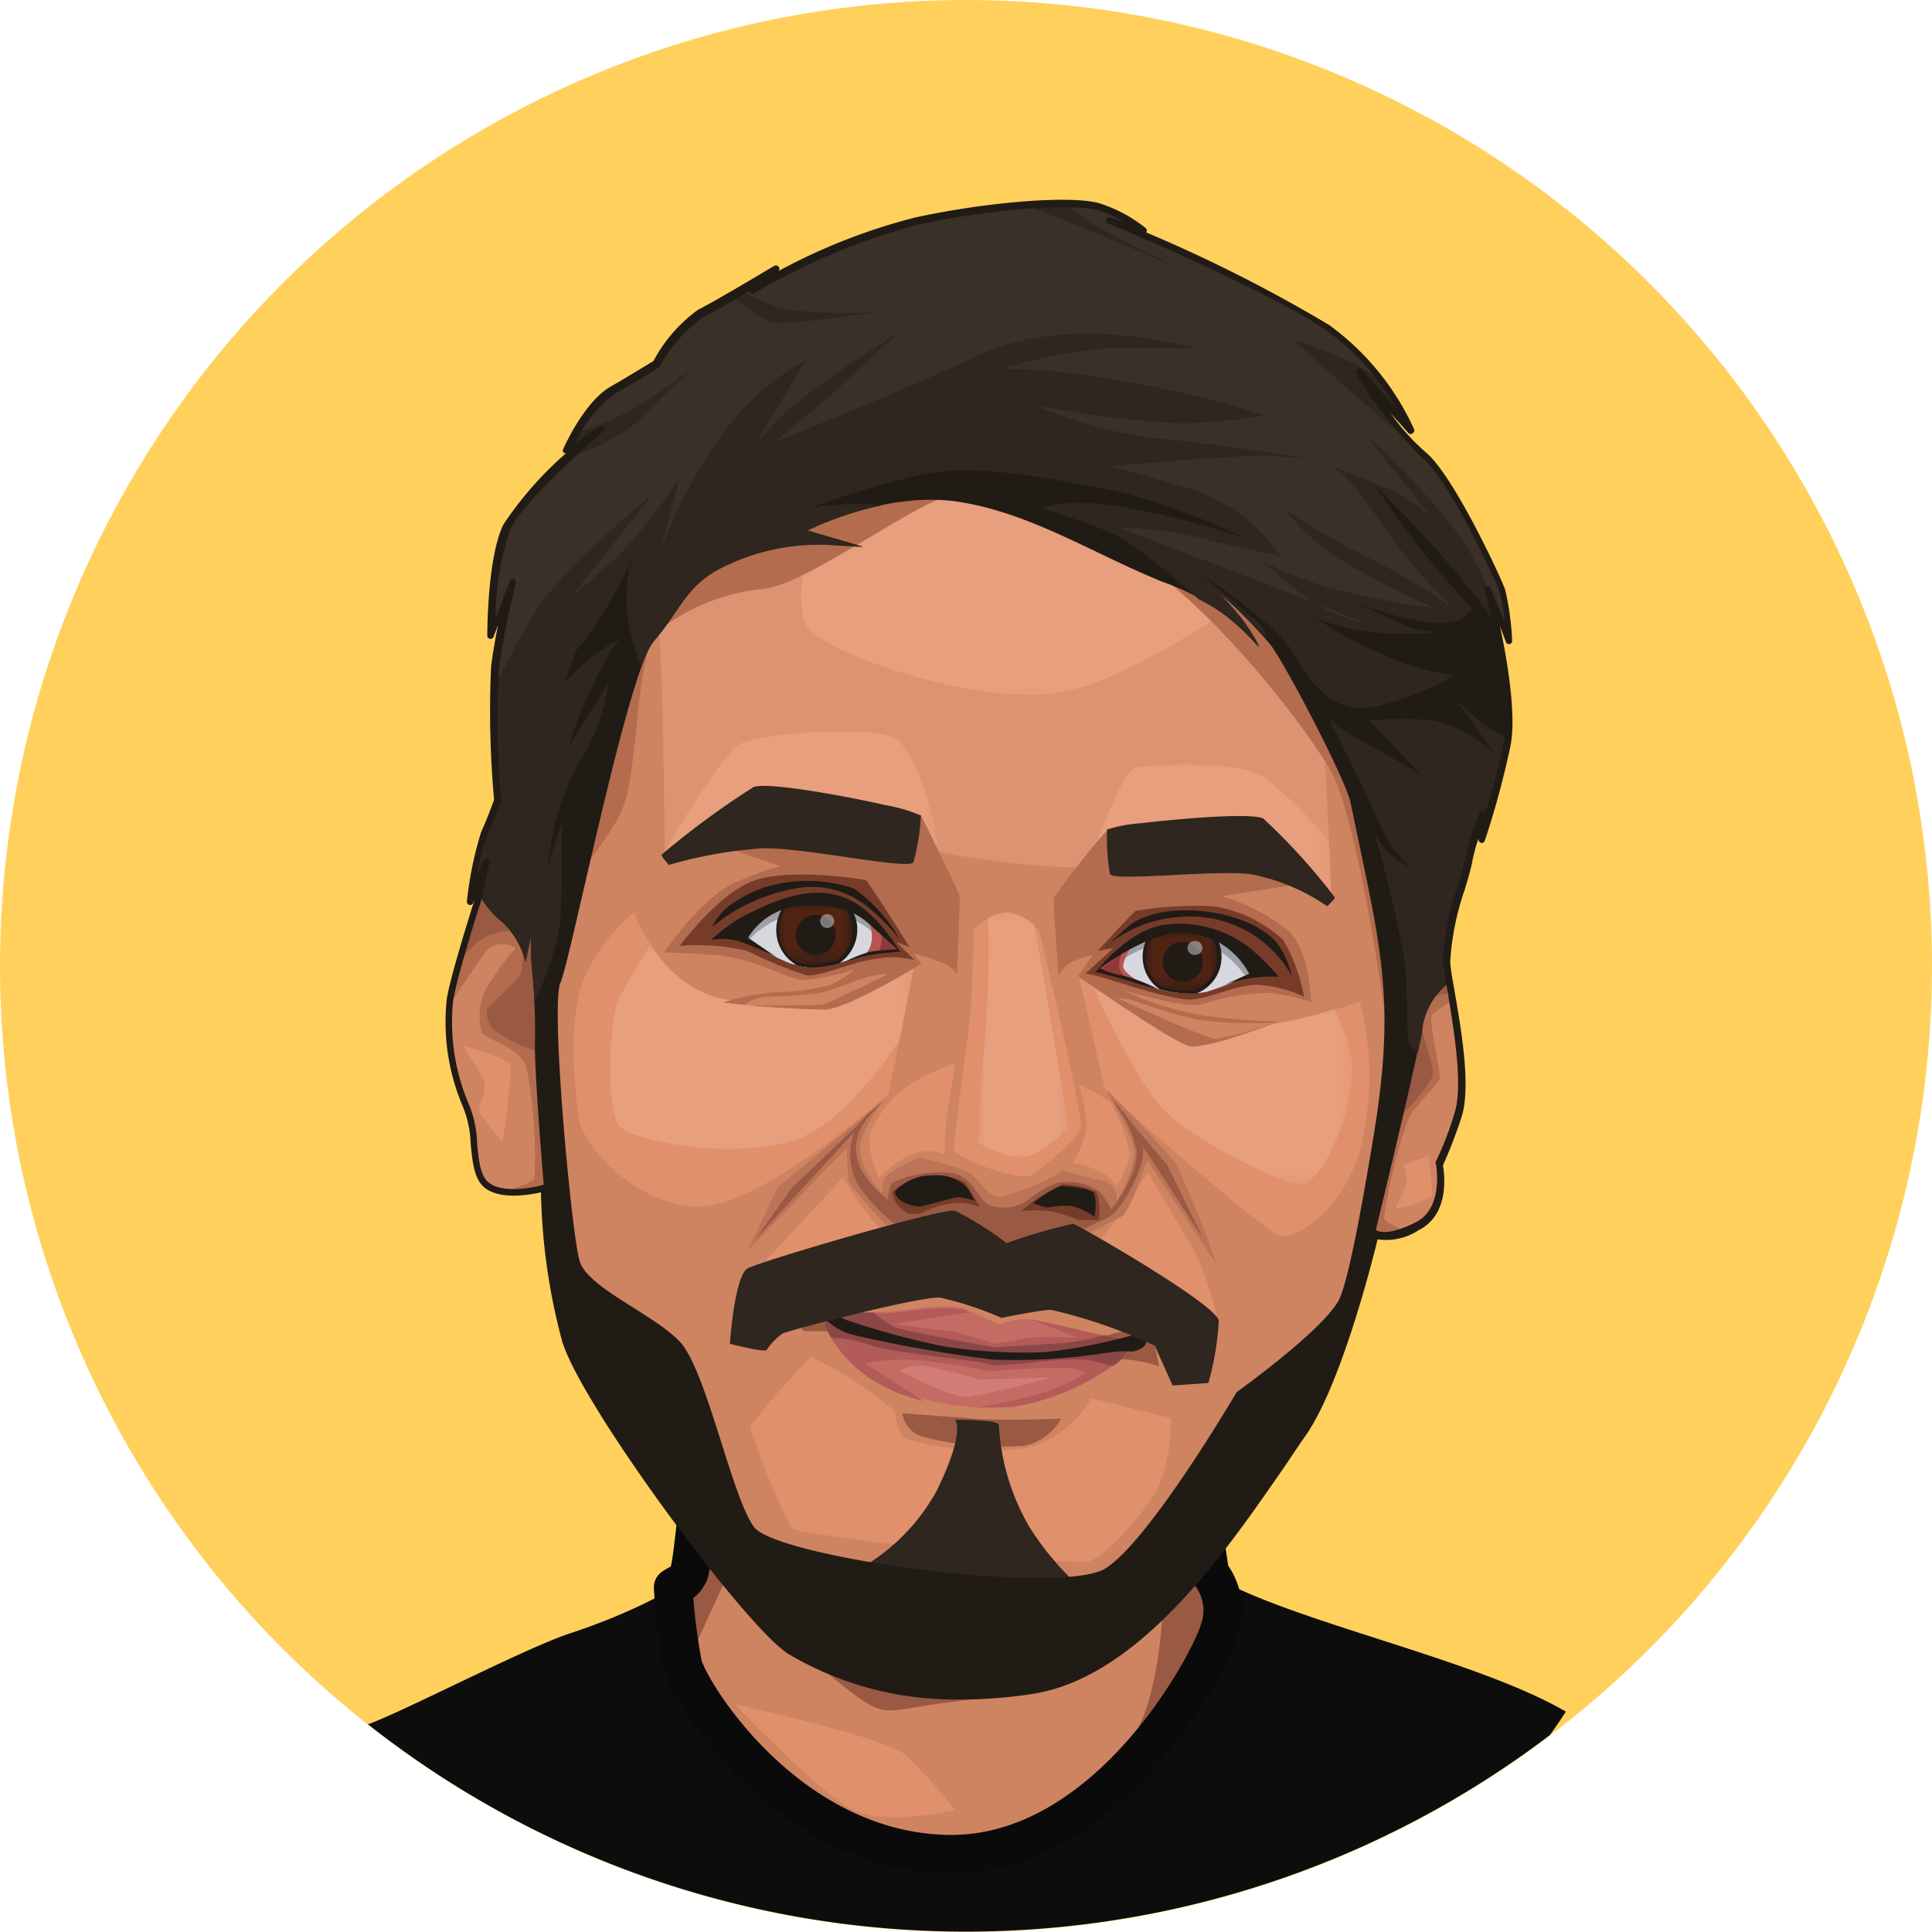 <svg xmlns="http://www.w3.org/2000/svg" xmlns:xlink="http://www.w3.org/1999/xlink" width="108" height="108" viewBox="0 0 108 108">
  <defs>
    <style>
      .a {
        fill: url(#a);
      }

      .b {
        fill: url(#b);
      }

      .c {
        fill: url(#c);
      }

      .d {
        fill: url(#d);
      }

      .e {
        fill: url(#e);
      }

      .f {
        fill: url(#f);
      }

      .g {
        fill: url(#g);
      }

      .h {
        fill: url(#h);
      }

      .i {
        fill: #ffd15c;
      }

      .j {
        fill: #0d0d0d;
      }

      .aa, .ab, .ac, .ae, .af, .ag, .ah, .aj, .ak, .al, .am, .j, .k, .l, .n, .o, .q, .t, .w, .x, .y, .z {
        fill-rule: evenodd;
      }

      .k {
        fill: #cf8461;
      }

      .l {
        fill: #9a5943;
      }

      .m {
        fill: none;
        stroke: #0a0a0a;
        stroke-linecap: round;
        stroke-linejoin: round;
        stroke-width: 2.16px;
      }

      .n {
        fill: #e0906b;
      }

      .o {
        fill: #db9372;
      }

      .p {
        mask: url(#i);
      }

      .q {
        fill: #e89f7e;
      }

      .r {
        mask: url(#j);
      }

      .s {
        mask: url(#k);
      }

      .t {
        fill: #b36c4d;
      }

      .u {
        mask: url(#l);
      }

      .v {
        mask: url(#m);
      }

      .w {
        fill: #bb7456;
      }

      .x {
        fill: #773c29;
      }

      .y {
        fill: #2e261f;
      }

      .ao, .z {
        fill: #211b16;
      }

      .aa {
        fill: #3b3028;
      }

      .ab {
        fill: #9c9fa6;
      }

      .ac, .ah {
        fill: #d7d7de;
      }

      .ad {
        mask: url(#n);
      }

      .ae {
        fill: #522313;
      }

      .af {
        fill: #b45553;
      }

      .ag {
        fill: #903937;
      }

      .ah {
        opacity: 0.5;
      }

      .ai {
        mask: url(#o);
      }

      .aj {
        fill: #c46c64;
      }

      .ak {
        fill: #b35b59;
      }

      .al {
        fill: #8a4746;
      }

      .am {
        fill: #d17d75;
      }

      .an {
        mask: url(#p);
      }
    </style>
    <linearGradient id="a" x1="-1186.07" y1="762.41" x2="-1192.36" y2="774.66" gradientTransform="translate(1244.88 -734.11)" gradientUnits="userSpaceOnUse">
      <stop offset="0" stop-color="#fff"/>
      <stop offset="1"/>
    </linearGradient>
    <linearGradient id="b" x1="-1264.32" y1="726.16" x2="-1266.69" y2="716.33" gradientTransform="translate(1332.88 -675.64)" xlink:href="#a"/>
    <linearGradient id="c" x1="-1163.68" y1="735.9" x2="-1161.55" y2="725.33" gradientTransform="translate(1207.83 -688.21)" xlink:href="#a"/>
    <linearGradient id="d" x1="-1140.07" y1="653.32" x2="-1156.98" y2="664.77" gradientTransform="translate(1189.87 -599.52)" xlink:href="#a"/>
    <linearGradient id="e" x1="-1269.58" y1="648.29" x2="-1261.17" y2="657.85" gradientTransform="translate(1334.22 -591.88)" xlink:href="#a"/>
    <linearGradient id="f" x1="-1284.22" y1="704.85" x2="-1284.2" y2="701.12" gradientTransform="translate(1350.29 -649.21)" xlink:href="#a"/>
    <linearGradient id="g" x1="-1195.77" y1="711.75" x2="-1195.96" y2="707.52" gradientTransform="translate(1241.47 -657.22)" xlink:href="#a"/>
    <linearGradient id="h" x1="-1243.63" y1="662.24" x2="-1243.36" y2="649.53" gradientTransform="translate(1300.7 -598.32)" xlink:href="#a"/>
    <mask id="i" x="44.15" y="25.84" width="24.89" height="13.57" maskUnits="userSpaceOnUse">
      <rect class="a" x="44.15" y="25.84" width="24.89" height="13.57"/>
    </mask>
    <mask id="j" x="60.75" y="42.5" width="13.67" height="7.95" maskUnits="userSpaceOnUse">
      <rect class="b" x="60.75" y="42.5" width="13.67" height="7.95"/>
    </mask>
    <mask id="k" x="37.16" y="40.56" width="15.34" height="7.52" maskUnits="userSpaceOnUse">
      <rect class="c" x="37.16" y="40.56" width="15.34" height="7.52"/>
    </mask>
    <mask id="l" x="33.77" y="52.8" width="17.3" height="12.01" maskUnits="userSpaceOnUse">
      <rect class="d" x="33.77" y="52.8" width="17.3" height="12.01"/>
    </mask>
    <mask id="m" x="61" y="55.01" width="14.69" height="11.25" maskUnits="userSpaceOnUse">
      <rect class="e" x="61" y="55.01" width="14.69" height="11.25"/>
    </mask>
    <mask id="n" x="64.04" y="52.04" width="4.1" height="3.39" maskUnits="userSpaceOnUse">
      <rect class="f" x="64.04" y="52.04" width="4.1" height="3.39"/>
    </mask>
    <mask id="o" x="43.5" y="50.47" width="4.19" height="3.46" maskUnits="userSpaceOnUse">
      <rect class="g" x="43.5" y="50.47" width="4.19" height="3.46"/>
    </mask>
    <mask id="p" x="54.68" y="50.96" width="5.03" height="14.08" maskUnits="userSpaceOnUse">
      <rect class="h" x="54.68" y="50.96" width="5.03" height="14.08"/>
    </mask>
  </defs>
  <g>
    <circle class="i" cx="54" cy="54" r="54"/>
    <g>
      <path class="j" d="M66.71,82.39c-.27-.16-6.44,4.28-15.61,3.84s-11.73-6.14-11.73-6.14-.42,7-.87,7.88-4,2.48-6.62,3.33c-2.46.8-9.33,4.38-11.31,5.09A54,54,0,0,0,86.63,97q.47-.64.9-1.32c-5.13-3-15.84-5.14-19.87-7.7C67.54,87.92,67,82.55,66.71,82.39Z"/>
      <path class="k" d="M39.37,80.09s-.59,7.34-.87,7.88-.43.48-.88.77a37.38,37.38,0,0,0,.54,4.3c.37,1.54,5.79,10.38,14.71,10.61s14.66-10.5,15.28-12.48A3.32,3.32,0,0,0,67.66,88c-.12-.08-.68-5.45-1-5.61s-6.44,4.28-15.61,3.84-11.73-6.14-11.73-6.14"/>
      <path class="l" d="M39.37,80.09s-.59,7.34-.87,7.88-.43.48-.88.77a37.38,37.38,0,0,0,.54,4.3,2.9,2.9,0,0,0,.09.28l2.26-4.9s4.82,4.48,7.07,6.17,1.7.88,7.38.36a19.49,19.49,0,0,0,10-4.42s-.24,4.21-1.42,6.17c-.55.92-1.27,2.27-1.88,3.44a24.68,24.68,0,0,0,6.47-9A3.32,3.32,0,0,0,67.66,88c-.12-.08-.68-5.45-1-5.61s-6.44,4.28-15.61,3.84-11.73-6.14-11.73-6.14"/>
      <path class="l" d="M39.37,80.09s-.26,3.24-.52,5.57l10.51,7.82s10.44-1.29,11.21-1.61,4-2.34,7-4.21c-.21-1.19-.65-5.13-.88-5.27s-6.44,4.28-15.61,3.84-11.73-6.14-11.73-6.14"/>
      <path class="m" d="M39.38,80.09s-.6,7.34-.88,7.88-.43.48-.87.77a35.34,35.34,0,0,0,.53,4.3c.37,1.54,5.79,10.38,14.72,10.61s14.66-10.5,15.27-12.48A3.34,3.34,0,0,0,67.67,88c-.13-.08-.68-5.45-1-5.61s-6.43,4.28-15.61,3.84S39.38,80.09,39.38,80.09Z"/>
      <path class="n" d="M41.1,95.28s8.37,1.82,9.51,2.82a31.07,31.07,0,0,1,2.77,3.07s-4,1-5.92-.11-6.36-5.78-6.36-5.78"/>
      <path class="k" d="M76.85,69s-1.94,8.22-4.11,11.23S64.83,93.33,57.81,94.5s-11.45-.84-13.61-2.14S32.79,78.79,31.6,74.92a34.32,34.32,0,0,1-1.19-8.52s-2.15.6-3.16-.14S26.73,63,26,61.68a11.81,11.81,0,0,1-.84-5.86c.26-1.49,1.56-5.55,1.56-5.55l.47-2.13-.91,2.27a19.62,19.62,0,0,1,.78-3.82c.47-1.07.74-1.87.74-1.87a56.63,56.63,0,0,1-.17-7.41,43,43,0,0,1,.94-4.79l-1.15,3s0-4.32.88-6.13,5.2-5.46,5.2-5.46l-1.85,1.23s1.12-2.59,2.56-3.41,2.45-1.47,2.45-1.47a8.71,8.71,0,0,1,2.46-2.8c1.22-.63,4.3-2.47,4.3-2.47L42,16.18a37.12,37.12,0,0,1,9.2-3.85c4.28-.92,8.77-1.21,10.2-.78A7.75,7.75,0,0,1,64,12.91l-2-.65s9,3.83,12.27,6.06a14.24,14.24,0,0,1,4.64,5.76L76,20.76a23.44,23.44,0,0,0,3.59,4.6c1.51,1.2,4.17,6.87,4.43,7.64a15.77,15.77,0,0,1,.38,2.83l-1.21-2.92s1.64,6.17,1.09,8.79a50.35,50.35,0,0,1-1.44,5.2l.09-1.35a17.47,17.47,0,0,0-.8,2.59c-.17,1-1.32,4-1.22,5.53s1.39,6.58.6,8.78a18.35,18.35,0,0,1-1,2.61s.59,2.58-1.25,3.49-2.34.42-2.34.42"/>
      <path class="l" d="M50.44,79l4,.3c1.74.14,4.89,0,4.89,0a3.24,3.24,0,0,1-2,1.51,17.27,17.27,0,0,1-5.68-.48A1.6,1.6,0,0,1,50.44,79"/>
      <path class="n" d="M42.32,71l4.8-5.17S49,69,50.24,69.51s8.42,1.31,9.86.89,4.06-4.88,4.06-4.88l2.73,4.63a20.21,20.21,0,0,1,1.18,3.64,18.13,18.13,0,0,0-7.63-1.65,38.84,38.84,0,0,1-10.17-1.07c-2.44-.56-8,0-8,0"/>
      <path class="n" d="M45.36,75.83a44.21,44.21,0,0,0-3.44,3.91,39.23,39.23,0,0,0,2.33,5.7c.24.34,15.7,2.14,16.65,1.83s3.36-2.94,4-4.48a9.84,9.84,0,0,0,.53-3.52L61,78.16a5.81,5.81,0,0,1-3.59,2.77c-2.37.48-6.75-.24-7-.69A4.21,4.21,0,0,1,50,78.87a26.54,26.54,0,0,0-2.48-1.82c-1.16-.71-2.19-1.22-2.19-1.22"/>
      <path class="o" d="M74.42,50.45s-.51-14.24-.9-14S58.81,27,55.19,26.23s-11.88,1.2-15.71,3.66-3.14,4.18-2.77,4.66.45,13.53.45,13.53,4.48-2.31,7.77-1.85S57,49,62.46,48.39s8.17-.42,9.39.18a13,13,0,0,1,2.57,1.88"/>
      <g class="p">
        <path class="q" d="M69,33.84C64.4,31,57.54,26.72,55.19,26.23c-1.91-.39-5.11,0-8.27.75-1.81,2.26-2.77,7-1.67,8.21,1.32,1.49,9.42,4.23,13.85,3.55,3.09-.47,7.52-3.25,9.93-4.9"/>
      </g>
      <g class="r">
        <path class="q" d="M74.42,50.45s0-1.43-.13-3.37a19.79,19.79,0,0,0-3.74-3.7c-1.28-.88-6.64-.72-7.23-.39s-2,3.95-2.57,5.49a15.5,15.5,0,0,0,1.71-.09c5.49-.59,8.17-.42,9.39.18a13,13,0,0,1,2.57,1.88"/>
      </g>
      <g class="s">
        <path class="q" d="M37.16,47.6v.48s4.48-2.31,7.77-1.85c1.58.22,4.43.86,7.57,1.41C52.36,46.22,51.32,42,50,41.26s-7.55-.26-8.66.34c-.78.43-3,3.95-4.2,6"/>
      </g>
      <path class="t" d="M77.38,56.45s-1.5-10.94-3.1-13.56-6.22-8.65-10.72-11.67-8.63-3.78-10.47-3.49-8.07,5-10.42,5.19a11.25,11.25,0,0,0-5.91,2.38c-1.19,1.08-1.09,7.57-1.88,9.7S31.43,49.6,32,49.73s0-14.77,3.06-17S45.68,25.7,51,25.5s18.41,4.19,19.71,7.12,5.44,7.72,5.36,11.23S78,54.53,78.18,55.54a.7.7,0,0,1-.8.91"/>
      <path class="n" d="M51.07,54.15l-1.39,7s-7,6.24-10.53,6.29-6.6-3.41-6.8-4.94-.63-5.37.26-7.69A10,10,0,0,1,35.44,51s1.4,4,4.76,4.79a14.37,14.37,0,0,0,7.56-.42c.6-.29,3.31-1.22,3.31-1.22"/>
      <g class="u">
        <path class="q" d="M51.07,54.15l-.79,4c-1.28,1.9-3.66,5-6.09,5.65-3.59,1-8.46,0-9.44-.75s-.68-6-.18-7.16a35.12,35.12,0,0,1,1.8-3.08,6.67,6.67,0,0,0,3.83,3,14.37,14.37,0,0,0,7.56-.42c.6-.29,3.31-1.22,3.31-1.22"/>
      </g>
      <path class="n" d="M60.32,54.58,61.79,61s8.7,7.73,9.73,8.06,4.25-1.85,4.8-6.22A16,16,0,0,0,76,56s-4.68,1.69-8,1.55-7.59-3-7.59-3"/>
      <g class="v">
        <path class="q" d="M74.61,56.41a23,23,0,0,1-6.7,1.12C65.37,57.43,62.34,55.8,61,55h0S63.47,60.4,65,62s6.4,4.11,7.66,4.2,3-4.1,2.94-6.64a9.18,9.18,0,0,0-1-3.1"/>
      </g>
      <path class="t" d="M30.43,67.21c0-.51,0-.81,0-.81a6.55,6.55,0,0,1-2.27.19c.68-.18,1.61-.48,1.72-.73a26.18,26.18,0,0,0-.44-6.16c-.36-1.19-2.38-1.62-2.52-2a3.59,3.59,0,0,1,.22-2.38A14.53,14.53,0,0,1,28.83,53a1.26,1.26,0,0,0-1.7.23c-.19.26-1,1.43-2,2.95,0-.14,0-.28.05-.4.26-1.49,1.56-5.55,1.56-5.55l.47-2.13-.91,2.27a19.62,19.62,0,0,1,.78-3.82c.47-1.07.74-1.87.74-1.87s-.21-2.55-.25-4.82c5.15,2.77,2.11,11.23,2.37,16.68.29,6.13,1.26,10.14,1.16,10.53,0,.1-.28.12-.65.1"/>
      <path class="l" d="M25.66,53.8c.46-1.66,1.06-3.53,1.06-3.53l.47-2.13-.91,2.27a28.92,28.92,0,0,1,.49-2.91c1.15-.08,2.41,1,3.31,1.8a1.35,1.35,0,0,1,.3.7,49.27,49.27,0,0,0-.46,6.58c0,.76.08,1.49.14,2.19a7.91,7.91,0,0,1-2.34-1.11,1.3,1.3,0,0,1-.48-1.27c0-.1,1.59-1.47,1.85-1.88a8,8,0,0,0,.11-2.41,3.15,3.15,0,0,0-2.42.5,7,7,0,0,0-1.12,1.2"/>
      <path class="t" d="M76.85,69s-.1.45-.29,1.18a1.07,1.07,0,0,1-.32-.46C76,69,78.67,58.19,78.5,53.86s3.21-4.2,3.21-4.2a14.23,14.23,0,0,0-.82,4c0,.48.18,1.31.35,2.3a3.88,3.88,0,0,0-1.19.78c-.21.36.51,3.25.44,3.56s-1.31,1.37-1.77,2.28a27.2,27.2,0,0,0-1.35,5.5c0,.19.64.5,1.18.74-1.32.51-1.7.14-1.7.14"/>
      <path class="l" d="M77.9,59.93a34.74,34.74,0,0,0,.6-6.07c-.08-2,.63-3.1,1.41-3.64a5.75,5.75,0,0,1,1.45.66h0a9.7,9.7,0,0,0-.47,2.79c0,.4.14,1.06.27,1.85-.69.07-1.76.24-1.9.64-.22.59.88,3.13.84,3.85s-2.26,2.85-2.26,2.85,0-1.24.06-2.93"/>
      <path class="l" d="M61.25,74.88a8,8,0,0,1,2.2-.55c.47.09,1,.12,1.06.59s.29,1.47.29,1.47A7.07,7.07,0,0,0,63,76a3.82,3.82,0,0,0-1.22.09s-14.39-1.42-15.06-1.59-1.82,0-1.86-.15a1.12,1.12,0,0,1,.3-1.2c.51-.38,1.33-1.38,1.87-.79s.71,1.33,1.15,1.78,13.12.78,13.12.78"/>
      <path class="w" d="M49.59,61.36l-6.12,5L41.8,69.9l5.56-5.76a7.94,7.94,0,0,0,.13,2c.18.33,3.46,4.18,4.69,4.43a17.58,17.58,0,0,1,3.06.7A60,60,0,0,0,62.71,68c.53-.39,1.41-3.15,1.41-3.15L68,70.67A46.62,46.62,0,0,0,65.7,65a56.52,56.52,0,0,0-3.92-4.14s1.65,2.67,1.64,3.64a7.2,7.2,0,0,1-1,2.63A1,1,0,0,0,61.59,66a19,19,0,0,1-2.12-.57,14.59,14.59,0,0,1-3.42,1.44c-1,.1-1.17-1-2.13-1.44a14.56,14.56,0,0,0-2.57-.71s-1.66.7-1.87,1.14a1.77,1.77,0,0,0-.16.83s-1.61-1.62-1.16-3a6.82,6.82,0,0,1,1.43-2.35"/>
      <path class="t" d="M51.48,45.57s2.16,4.35,2.17,4.56-.15,4.32-.15,4.32a1.87,1.87,0,0,0-1-.69,7.87,7.87,0,0,0-1.44-.45l.45.56s-4,2.48-5.38,2.57a55.86,55.86,0,0,1-5.72-.4,14.09,14.09,0,0,1,2.93-.58,12.68,12.68,0,0,0,3.08-.4,4.79,4.79,0,0,0,1.32-.87,11.25,11.25,0,0,1-2.88.59c-.88-.06-2.81-1.27-5-1.41s-2.73-.12-2.73-.12,2.06-3.16,4.16-4a15,15,0,0,1,2.34-.83L40,47.18,49.57,47Z"/>
      <path class="t" d="M61.89,46.4a43.35,43.35,0,0,0-3,3.82c0,.29.28,4.34.28,4.34a1.73,1.73,0,0,1,.86-.84,6.62,6.62,0,0,1,1.07-.36l-.83,1.22s5.23,3.66,6.2,3.89,5-1.37,5-1.37a38,38,0,0,1-4-.3,17.19,17.19,0,0,1-4.7-1.45s3.31,1,4.37.81a12.59,12.59,0,0,1,3.86-.66,11.62,11.62,0,0,1,2.3.52s-.07-2.74-1.19-3.92a10.62,10.62,0,0,0-3.82-2l3.75-.58s-.32-1.33-3.17-1.61a48.46,48.46,0,0,1-7.07-1.53"/>
      <polygon class="l" points="49.35 61.55 44.27 66.39 42.23 69.28 49.35 61.55"/>
      <path class="l" d="M62.3,61.65l2.94,3.46,2.05,4.19-2.5-3.83s-2.63-4-2.49-3.82"/>
      <path class="l" d="M49.65,67.1s0-.77.26-1a6.3,6.3,0,0,1,3.37-.52c1.15.28,1.33,1.38,2,1.78a2.34,2.34,0,0,0,2.25-.33,5.22,5.22,0,0,1,1.57-.9,3.09,3.09,0,0,1,2.35.48,4.52,4.52,0,0,1,.67,1s1.6-2,1.4-3.37a6.82,6.82,0,0,0-1.4-2.81,7.9,7.9,0,0,1,1.74,2.54c.32,1.12-1.16,3.62-1.77,4s-1.15.47-1.8.94a12.47,12.47,0,0,1-4.5.83c-.56-.13-5.56-1.13-5.56-1.13s-2.33-1.79-2.59-3.21A3.62,3.62,0,0,1,47.86,63a10.24,10.24,0,0,1,1.74-1.65,5,5,0,0,0-1.6,2,2.56,2.56,0,0,0,.33,2.33,5.11,5.11,0,0,0,1.32,1.39"/>
      <path class="x" d="M54.79,67.52a16.12,16.12,0,0,0-.88-1.45,4.3,4.3,0,0,0-2.43-.33c-.72.3-1.6.75-1.61.93a1.68,1.68,0,0,0,.83,1.13,1.41,1.41,0,0,0,.85,0,4.63,4.63,0,0,1,1.9-.55,2.86,2.86,0,0,1,1.34.24"/>
      <path class="x" d="M59.29,66.21a5,5,0,0,1,2,.41,3.39,3.39,0,0,1,.14,1.58l-1.13,0a7.85,7.85,0,0,0-1.59-.49,7.17,7.17,0,0,0-1.63,0,8.61,8.61,0,0,1,2.25-1.47"/>
      <path class="x" d="M50.84,52.93s-2.3-3.67-2.45-3.73-4.13-.67-6.16,0S38,52.88,38,52.88a11.87,11.87,0,0,1,3.78.28,23.55,23.55,0,0,0,3.3,1.36c.72.1,2.55-.75,3.92-.93a5,5,0,0,1,2.12.08l-1-1Z"/>
      <path class="x" d="M61.37,53.15s2-2.19,2.12-2.23a19.33,19.33,0,0,1,4.41-.25,7.51,7.51,0,0,1,3.81,1.85,9.5,9.5,0,0,1,1.19,3.2,7.09,7.09,0,0,0-2.6-.67c-1.17,0-2.56.72-3.63.82s-4.62-1.13-5.2-1.27a6.38,6.38,0,0,0-.8-.17L62.24,53Z"/>
      <path class="y" d="M53.38,79.37a15.89,15.89,0,0,1,2.14.11l.31.12a12.74,12.74,0,0,0,1.72,5.77,16.44,16.44,0,0,0,3.74,4.13,63.25,63.25,0,0,1-9.21.6,13.55,13.55,0,0,1-5.21-1.82,11.24,11.24,0,0,0,5.49-4.94c1.7-3.48,1-4,1-4"/>
      <path class="z" d="M76.82,63.28c-.63,3.86-1.46,8.46-2,9.44-1,1.75-5.69,5.1-5.69,5.1s-4.83,8.25-7.31,9.84-18.41-.59-19.67-2.3S39.49,76.57,38,75s-5.15-3-5.6-4.51-1.64-14.31-1.07-15.56,3.75-17.41,5.22-19.09,1.68-2.9,3.58-4a12.06,12.06,0,0,1,6.12-1.4l2,.12-3.11-.91s4.27-2.21,8.36-1.61S61.19,31,65.05,32.55a12.21,12.21,0,0,1,5.32,3.64,11.21,11.21,0,0,0-1-1.59,22.06,22.06,0,0,0-1.52-1.71,25.76,25.76,0,0,1,3.21,3.2c.89,1.23,4.18,7.51,4.44,8.79,1.65,8,2.55,10.77,1.32,18.4m0,5.69s-1.94,8.22-4.11,11.23S64.83,93.33,57.81,94.5s-11.45-.84-13.61-2.14S32.79,78.79,31.6,74.92a34.32,34.32,0,0,1-1.19-8.52s-.58-6.79-.5-8.3a39.63,39.63,0,0,0-.2-4.33,9.89,9.89,0,0,1,0-1.54l-.33,1.54a4.65,4.65,0,0,0-1.25-2.18A5.37,5.37,0,0,1,26.78,50h0l.41-1.87-.91,2.27a19.62,19.62,0,0,1,.78-3.82c.47-1.07.74-1.87.74-1.87a56.63,56.63,0,0,1-.17-7.41,43,43,0,0,1,.94-4.79l-1.15,3s0-4.32.88-6.13,5.2-5.46,5.2-5.46l-1.85,1.23s1.12-2.59,2.56-3.41,2.45-1.47,2.45-1.47a8.71,8.71,0,0,1,2.46-2.8c1.22-.63,4.3-2.47,4.3-2.47L42,16.18a37.12,37.12,0,0,1,9.2-3.85c4.28-.92,8.77-1.21,10.2-.78A7.75,7.75,0,0,1,64,12.91l-2-.65s9,3.83,12.27,6.06a14.24,14.24,0,0,1,4.64,5.76L76,20.76a23.44,23.44,0,0,0,3.59,4.6c1.51,1.2,4.17,6.87,4.43,7.64a15.77,15.77,0,0,1,.38,2.83l-1.21-2.92s1.64,6.17,1.09,8.79a50.35,50.35,0,0,1-1.44,5.2l.09-1.35a17.47,17.47,0,0,0-.8,2.59c-.17,1-1.32,4-1.22,5.53,0,.28.08.7.16,1.2h0a3.9,3.9,0,0,0-1.57,2.58C79.24,59.19,76.85,69,76.85,69Z"/>
      <path class="y" d="M84.3,41.44a2.34,2.34,0,0,1,0,.26,50.35,50.35,0,0,1-1.44,5.2l.09-1.35a17.47,17.47,0,0,0-.8,2.59c-.17,1-1.32,4-1.22,5.53,0,.28.08.7.16,1.2h0a3.9,3.9,0,0,0-1.57,2.58c0,.28-.13.77-.26,1.4a1.11,1.11,0,0,1-.55-.66c-.08-.72,0-2.23-.17-4.33a65.77,65.77,0,0,0-1.73-7.35,5.41,5.41,0,0,0,.72,1.07,5.56,5.56,0,0,0,1.36.93A7.36,7.36,0,0,1,77,45.8c-.77-1.81-2.7-5.6-2.7-5.6a12.25,12.25,0,0,0,2.32,1.5,31,31,0,0,1,2.83,1.65l-2.88-3.08a18.28,18.28,0,0,1,3.48,0,6.69,6.69,0,0,1,3.53,1.91l-2.41-3.42a8.55,8.55,0,0,0,2.65,2.27,1.37,1.37,0,0,1,.48.38"/>
      <path class="y" d="M29.88,55.93c-.06-.91-.15-1.74-.17-2.16a9.89,9.89,0,0,1,0-1.54l-.33,1.54a4.65,4.65,0,0,0-1.25-2.18A5.37,5.37,0,0,1,26.78,50h0l.41-1.87-.91,2.27a19.62,19.62,0,0,1,.78-3.82c.47-1.07.74-1.87.74-1.87a56.63,56.63,0,0,1-.17-7.41l0-.26C30,34.4,34.48,32.92,34,32.68s-2.53,5.79-2.54,5.69.25-.36,1-1.13a12,12,0,0,1,2.15-1.51s-.1.11-.82,1.27a28.83,28.83,0,0,0-2,4.71l2.24-3.55a11,11,0,0,1-1.65,4.45,14.58,14.58,0,0,0-1.74,5.74L31.41,46s0,3.77-.08,5.46a15.49,15.49,0,0,1-1.45,4.5"/>
      <path class="y" d="M27.64,42.23a35.07,35.07,0,0,1,0-4.92,43,43,0,0,1,.94-4.79l-1.15,3s0-4.32.88-6.13,5.2-5.46,5.2-5.46l-1.85,1.23s1.12-2.59,2.56-3.41,2.45-1.47,2.45-1.47a8.71,8.71,0,0,1,2.46-2.8c1.22-.63,4.3-2.47,4.3-2.47L42,16.18a37.12,37.12,0,0,1,9.2-3.85c4.28-.92,8.77-1.21,10.2-.78A7.75,7.75,0,0,1,64,12.91l-2-.65s9,3.83,12.27,6.06a14.24,14.24,0,0,1,4.64,5.76L76,20.76a23.44,23.44,0,0,0,3.59,4.6c1.51,1.2,4.17,6.87,4.43,7.64a15.77,15.77,0,0,1,.38,2.83l-1.21-2.92s.23.86.49,2.08a21.22,21.22,0,0,0-1.74-2.32,64.37,64.37,0,0,0-5.09-5.55,56.51,56.51,0,0,0,3.73,5C82,33.72,82.27,34,82.27,34s-.39,1.11-2.58.76a16.81,16.81,0,0,1-3.85-1.08s2.48,1.22,3.1,1.42a7.79,7.79,0,0,0,1.43.25,18.06,18.06,0,0,1-4.89-.19,8.84,8.84,0,0,1-2.09-.73,21.61,21.61,0,0,0,4,2.19,11.51,11.51,0,0,0,3.93,1.11,14.89,14.89,0,0,1-4.83,1.85c-2,.16-3.13-1.24-4.14-3S67,32,67,32s3,2.42,3.51,3a2.31,2.31,0,0,1,.33.72,29.66,29.66,0,0,0-2.94-2.85,22.06,22.06,0,0,1,1.52,1.71,11.21,11.21,0,0,1,1,1.59A10.45,10.45,0,0,0,67,33.5c-1.89-1.71-4-3.43-5.36-3.92-2.93-1.07-3.37-1.15-3.37-1.15s1.21-.72,5,0a48.83,48.83,0,0,1,6.35,1.67,36.82,36.82,0,0,0-7.74-2.76c-3.12-.52-7.31-1.58-10.84-.7a46.47,46.47,0,0,0-5.73,1.76,14.74,14.74,0,0,1,4-.15h0a18.2,18.2,0,0,0-4.19,1.42l3.11.91-2-.12a12.06,12.06,0,0,0-6.12,1.4c-1.9,1.05-2.11,2.28-3.58,4a5.23,5.23,0,0,0-.68,1.41h0a11,11,0,0,1-.8-3,7.82,7.82,0,0,1,.27-3,26.59,26.59,0,0,1-2.58,4.47,17.11,17.11,0,0,0-1.55,2l.87-2s-.33-.16-1.73,2c-.83,1.26-1.94,3.14-2.74,4.51"/>
      <path class="aa" d="M27.55,38.59a11.21,11.21,0,0,1,.08-1.28,43,43,0,0,1,.94-4.79l-1.15,3s0-4.32.88-6.13a18.88,18.88,0,0,1,3.38-3.82,12.08,12.08,0,0,0,4-2c1.17-1.3,3.41-3.27,3.41-3.27a40.47,40.47,0,0,1-3.71,2.57,14.19,14.19,0,0,1-3.21,1.3,6.66,6.66,0,0,1,2.05-2.39c1.43-.83,2.45-1.47,2.45-1.47a8.71,8.71,0,0,1,2.46-2.8c.44-.22,1.12-.61,1.81-1,.77.74,1.9,1.62,2.84,1.56,1.61-.1,5.45-.64,5.45-.64a28.13,28.13,0,0,1-5-.1,8.4,8.4,0,0,1-2.82-1.1c1.06-.61,2-1.18,2-1.18L42,16.18a37.12,37.12,0,0,1,9.2-3.85,46.71,46.71,0,0,1,6-.89c3.81,1.39,9.33,3.84,9.33,3.84s-4.18-2-5.08-2.52a15.22,15.22,0,0,1-1.87-1.41,7.33,7.33,0,0,1,1.78.2A7.75,7.75,0,0,1,64,12.91l-2-.65s9,3.83,12.27,6.06a12.71,12.71,0,0,1,3.05,3,15.38,15.38,0,0,0-2-1.17A20.36,20.36,0,0,0,72.26,19s2.56,2.28,5,4.42c.44.38.9.74,1.35,1.07a7.68,7.68,0,0,0,.93.9c1.51,1.2,4.17,6.87,4.43,7.64a15.77,15.77,0,0,1,.38,2.83l-1-2.55-.08-.18-.08-.19h0A17.4,17.4,0,0,0,81.7,30.1a41,41,0,0,0-5.39-5.82l4.37,5.46a7.1,7.1,0,0,0-3.1-2.42c-2.17-.94-3.16-1.27-3.16-1.27s1,.44,2.74,3.13A31.22,31.22,0,0,0,81.24,34a39.44,39.44,0,0,0-4.89-2.91,38,38,0,0,1-4.5-2.58,12.37,12.37,0,0,0,3.45,3A54.55,54.55,0,0,0,80.2,34a50.61,50.61,0,0,1-6-1.17,22.15,22.15,0,0,1-3.79-1.55s1,.82,2.44,2a9.76,9.76,0,0,0,3.45,1.57c.11,0-6.47-2.6-9.26-3.64s-4.49-1.72-4.49-1.72a22.45,22.45,0,0,1,4.9.66c2.3.62,4.13.92,4.13.92a9.55,9.55,0,0,0-5.37-3.84C62.49,26.14,62,26.07,62,26.07s7.83-.69,9-.59,2,.13,2,.13-4.82-.8-8.35-1.11a23.66,23.66,0,0,1-6.72-1.83,55.34,55.34,0,0,0,8.24,1,40.12,40.12,0,0,0,4.56-.44,52.32,52.32,0,0,0-8.19-1.95A35.62,35.62,0,0,0,56,20.61a31.64,31.64,0,0,1,5.48-1.11c2.22-.14,5.45,0,5.45,0S60,17.41,54.8,19.82s-11.51,4.9-11.51,4.9,3.4-2.76,4.79-4.14a23,23,0,0,1,2.47-2.17,64,64,0,0,0-6.18,4.23,23.91,23.91,0,0,0-2.12,2.18L45,20.17a13.69,13.69,0,0,0-4.22,3.57,27.11,27.11,0,0,0-3.91,7.2L38,26.68a27.68,27.68,0,0,1-3.62,4.57c-1.54,1.33-2.49,2.17-2.49,2.17l4.59-5.8s-4.7,3.88-6.37,6.29a39.24,39.24,0,0,0-2.51,4.68"/>
      <path class="ab" d="M70.06,54.4a20,20,0,0,1-2.64,1.05,6.08,6.08,0,0,1-3.27-.38,26.77,26.77,0,0,0-2.72-.76,8.15,8.15,0,0,1,3.85-2.24,4.3,4.3,0,0,1,3.92,1.2,6.07,6.07,0,0,1,.86,1.13"/>
      <path class="ac" d="M69.67,54.58a17.37,17.37,0,0,1-2.25.87,6.08,6.08,0,0,1-3.27-.38,20.49,20.49,0,0,0-2.37-.67,7.36,7.36,0,0,1,3.35-1.77A4.25,4.25,0,0,1,69,53.83a6.58,6.58,0,0,1,.63.75"/>
      <path class="z" d="M66.83,55.54a6.54,6.54,0,0,1-2-.24,2.17,2.17,0,0,1-.95-1.67,2.2,2.2,0,0,1,.27-1.22,5.46,5.46,0,0,1,1.13-.34A4.41,4.41,0,0,1,68,52.4a2.15,2.15,0,0,1,.28.94,2.18,2.18,0,0,1-1.42,2.2"/>
      <g class="ad">
        <path class="ae" d="M66.77,55.4a6.15,6.15,0,0,1-1.84-.23,2,2,0,0,1-.87-1.53,2.09,2.09,0,0,1,.25-1.11,4.62,4.62,0,0,1,1-.31,4,4,0,0,1,2.46.3,1.92,1.92,0,0,1,.26.86,2,2,0,0,1-1.3,2"/>
      </g>
      <path class="z" d="M66,52.65A1.12,1.12,0,1,1,65,53.85,1.12,1.12,0,0,1,66,52.65"/>
      <path class="af" d="M63.36,52.71s-.63,1-.57,1.35.93.84.93.84l-2.4-.63s.7-.64,1.21-1a5.14,5.14,0,0,1,.83-.54"/>
      <path class="ag" d="M63,54.72l-1.6-.44,1.27-1,.06,0a1.85,1.85,0,0,0-.18.79,1.61,1.61,0,0,0,.45.68"/>
      <path class="z" d="M61.23,54.33s1.13.26,2,.54a9.81,9.81,0,0,0,1.42.38,9,9,0,0,0-1.91-.72,4.08,4.08,0,0,1-1.25-.41Z"/>
      <path class="z" d="M61.23,54.37S63,52,65.1,51.69A6.43,6.43,0,0,1,69.88,53a14.56,14.56,0,0,1,1.61,1.6,9,9,0,0,0-1.58.08,7.27,7.27,0,0,0-1.49.39l1.41-.64a4.41,4.41,0,0,0-3.3-2.29c-2.31-.24-5.3,2.2-5.3,2.2"/>
      <path class="ah" d="M66.74,52.61a.39.39,0,1,1,.05.77.4.4,0,0,1-.41-.36.39.39,0,0,1,.36-.41"/>
      <path class="z" d="M61.82,52.92A7,7,0,0,1,66,51.26,6.47,6.47,0,0,1,71,53a6,6,0,0,1,1.21,1.57,4.83,4.83,0,0,0-.85-1.88c-1.57-1.85-6.2-2.44-8.17-1a17.64,17.64,0,0,0-1.34,1.24"/>
      <path class="ab" d="M41.43,52.34s2.51,1.79,3.94,1.75a12.21,12.21,0,0,0,3.23-.82c.36-.06,1.67-.14,1.67-.14s-2-2.74-4.24-2.81a5.18,5.18,0,0,0-3.7,1,2.72,2.72,0,0,0-.9,1.05"/>
      <path class="ac" d="M41.82,52.6c.76.5,2.47,1.52,3.55,1.49a12.21,12.21,0,0,0,3.23-.82c.23,0,.89-.09,1.3-.12-.73-.81-2.15-2.12-3.72-2.17a5.19,5.19,0,0,0-3.7,1,2.91,2.91,0,0,0-.66.65"/>
      <path class="z" d="M44.4,53.92a3,3,0,0,0,1,.17,6.19,6.19,0,0,0,1.52-.25,2.27,2.27,0,0,0,1-2,2.24,2.24,0,0,0-.42-1.17,3.46,3.46,0,0,0-1.4-.36,7.4,7.4,0,0,0-2.16.2,2.26,2.26,0,0,0,.53,3.4"/>
      <g class="ai">
        <path class="ae" d="M44.51,53.76a3,3,0,0,0,.88.16,6,6,0,0,0,1.38-.23,2,2,0,0,0,.87-1.81,1.94,1.94,0,0,0-.38-1.06A3.15,3.15,0,0,0,46,50.49a7,7,0,0,0-2,.19,2,2,0,0,0-.48,1.46,2.07,2.07,0,0,0,1,1.62"/>
      </g>
      <path class="af" d="M48.46,51.31a2.07,2.07,0,0,1,.27,1.23c-.08.66-.41.82-.41.82l2-.23Z"/>
      <path class="ag" d="M49.13,53.26l1.14-.13-1-1a1.91,1.91,0,0,1,0,.54,1.45,1.45,0,0,1-.19.57"/>
      <path class="z" d="M50.32,53.2c-2-3.1-4-4.38-8.27-2.23a8.26,8.26,0,0,0-2.3,1.58,3.31,3.31,0,0,1,2,.23c1.18.47,1.63.71,1.63.71l-1.56-1.07A3.69,3.69,0,0,1,45,50.64c2.39-.1,3.21.67,3.67,1.09l1.64,1.47"/>
      <path class="z" d="M50.32,53.2a15.9,15.9,0,0,0-1.76.2c-.61.13-1.34.37-1.34.37a7.25,7.25,0,0,1,1.43-.57c.48-.09,1.58-.14,1.58-.14Z"/>
      <path class="z" d="M45.48,51.15a1.12,1.12,0,1,1-1,1.19,1.11,1.11,0,0,1,1-1.19"/>
      <path class="ah" d="M46.22,51.1a.39.39,0,1,1-.37.41.39.39,0,0,1,.37-.41"/>
      <path class="z" d="M39.73,51.89a9.93,9.93,0,0,1,4.63-2.2,4.88,4.88,0,0,1,4.13,1,10.77,10.77,0,0,1,1.82,1.85,8.57,8.57,0,0,0-2.59-2.88,8.15,8.15,0,0,0-5-.05,7.24,7.24,0,0,0-2.18,1.2,3.83,3.83,0,0,0-.76,1.07"/>
      <path class="z" d="M50,66.64a2.69,2.69,0,0,1,2.11-.92,2.28,2.28,0,0,1,2,.73c.12.19.37.66.37.66a6.68,6.68,0,0,0-.91-.19c-.16,0-1.87.49-2.14.53a2,2,0,0,1-1.13-.38.76.76,0,0,1-.28-.43"/>
      <path class="z" d="M57.76,67.24a7,7,0,0,1,1.54-.94c.35,0,1.67.1,1.87.43a2.82,2.82,0,0,1,0,1.29,3.27,3.27,0,0,0-1.39-.62,5.33,5.33,0,0,0-1.21.11,3.76,3.76,0,0,1-.84-.27"/>
      <path class="aj" d="M55.76,74.07a4.25,4.25,0,0,1,1.72-.33c.79.08,4.44,1,4.85,1.05a4.12,4.12,0,0,0,.89,0,2.22,2.22,0,0,1-.6,1.26,13.26,13.26,0,0,1-6,2.61,14.63,14.63,0,0,1-7.36-1.32,7.27,7.27,0,0,1-3.12-3.27c0-.33,0-.79.27-.83a21.47,21.47,0,0,0,3.61.06c1.78-.21,3.27-.41,4-.1s1.75.82,1.75.82"/>
      <path class="ak" d="M57.63,73.76c1,.15,4.31,1,4.7,1a4.12,4.12,0,0,0,.89,0,2.22,2.22,0,0,1-.6,1.26,13.26,13.26,0,0,1-6,2.61,16.61,16.61,0,0,1-1.87,0A22.82,22.82,0,0,0,57.79,78a9.55,9.55,0,0,0,2.93-1.28,6.88,6.88,0,0,0-.91-.25,42.45,42.45,0,0,0-4.49.19,34.16,34.16,0,0,0-3.53-.57,10.54,10.54,0,0,0-3.42.13l3.27,2.1a10,10,0,0,1-2.4-.9,7.27,7.27,0,0,1-3.12-3.27c0-.33,0-.79.27-.83a21.47,21.47,0,0,0,3.61.06c1.78-.21,3.27-.41,4-.1l.19.08L50,74s3,.43,3.18.42,2.43.7,2.43.7l2-.34c.45-.08,2.64,0,2.64,0Z"/>
      <path class="al" d="M61.79,74.67l.54.12a4.12,4.12,0,0,0,.89,0,2.22,2.22,0,0,1-.6,1.26,3.24,3.24,0,0,1-.41.31c-.28-.08-.69-.19-1.24-.31-1.3-.28-5.06.45-5.64.22s-5.7-.66-6.73-1.09a7.52,7.52,0,0,0-2.12-.41,2.21,2.21,0,0,1-.36-.7c0-.33,0-.79.27-.83s1.21.14,2.46.13a5.41,5.41,0,0,0,1.15.82c.76.28,5.63,1.13,5.63,1.13l3.77-.24a12.5,12.5,0,0,0,2.39-.46"/>
      <path class="z" d="M46.31,73.05s-.63,0-.68.31.08.39.08.39a.49.49,0,0,1,.5.07,3.65,3.65,0,0,0,1.6.83A76.51,76.51,0,0,0,55.48,76a33,33,0,0,0,6.07-.33c1.74-.28,1.61,0,2.08-.21s.51-.44.39-.7-.45-.26-.71-.12a30.84,30.84,0,0,1-4.83.94,28.38,28.38,0,0,1-5.79-.33,45.61,45.61,0,0,1-5.46-1.49,2.66,2.66,0,0,1-.92-.73"/>
      <path class="am" d="M50.28,76.61a2.64,2.64,0,0,1,2-.13c1.41.32,2.53.64,2.53.64L58.73,77a39.3,39.3,0,0,1-4.54,1.08c-1.07.07-3.91-1.47-3.91-1.47"/>
      <path class="y" d="M56.22,69.51A29.9,29.9,0,0,1,60,68.41c.29.08,8,4.5,8.13,5.42a15.94,15.94,0,0,1-.58,3.48l-2,.14s-.86-1.93-1-2.23a29.15,29.15,0,0,0-5.79-2c-.57,0-2.77.45-2.77.45a19.34,19.34,0,0,0-3.41-1.13c-1-.12-8.51,1.83-8.82,2a3.14,3.14,0,0,0-.89.91c-.06.19-2.07-.33-2.07-.33s.26-3.82,1-4.22,10.93-3.4,11.59-3.22a18.37,18.37,0,0,1,2.85,1.79"/>
      <path class="y" d="M61.89,46.4a11,11,0,0,0,.16,2.46c.2.43,5.72-.24,7.83,0a11.28,11.28,0,0,1,4.31,1.8s.43-.4.43-.49a34.38,34.38,0,0,0-4-4.41c-.71-.37-5.28.07-6.85.26a7.85,7.85,0,0,0-1.91.36"/>
      <path class="y" d="M51.48,45.57a11.81,11.81,0,0,1-.42,2.63c-.27.45-6.13-.84-8.43-.78a24.64,24.64,0,0,0-5.24.93s-.43-.47-.41-.57A46.41,46.41,0,0,1,42.12,44c.79-.33,5.68.61,7.34,1a8.84,8.84,0,0,1,2,.58"/>
      <path class="k" d="M62.38,55.76s4.86,2.23,5.55,2.31a14.57,14.57,0,0,0,3.27-.91A20.61,20.61,0,0,1,67,57c-1.83-.35-3.27-1-3.89-1.13a2.48,2.48,0,0,0-.72-.08"/>
      <path class="k" d="M49.66,54.46S46.33,56.07,46,56.15s-4.41.05-4.41.05a2.27,2.27,0,0,1,1.4-.49,22.74,22.74,0,0,0,3-.23c.64-.17,2.19-.82,2.79-.93a3.64,3.64,0,0,1,.82-.09"/>
      <path class="n" d="M25.88,58.44s2.58.68,2.68,1.19a37.39,37.39,0,0,1-.47,4.19,16.18,16.18,0,0,1-1.3-1.65c-.09-.27.54-1.29.2-1.91s-1.11-1.82-1.11-1.82"/>
      <path class="n" d="M78.45,65.14l1.39-.52a12.74,12.74,0,0,1,.21,2.24,4.54,4.54,0,0,1-2,.67c-.06-.14.67-1.23.6-1.58s-.15-.81-.15-.81"/>
      <path class="n" d="M54.42,52a2.92,2.92,0,0,1,1.92-1,2.66,2.66,0,0,1,1.75,1.07c.07.25,2.5,10.38,2.33,11s-2.09,2.18-2.77,2.61-4.3-1-4.33-1.4.59-4.84.83-6.72.27-5.58.27-5.58"/>
      <g class="an">
        <path class="q" d="M55.21,51.34A2.2,2.2,0,0,1,56.34,51a2.79,2.79,0,0,1,1.45.7C58.35,54.38,59.71,63,59.71,63a5.92,5.92,0,0,1-2,1.54c-1.15.51-3-.64-3-.64s.06-3,.37-6.16a57.62,57.62,0,0,0,.16-6.39"/>
      </g>
      <path class="n" d="M60.31,60.62a10.32,10.32,0,0,1,.43,2.43A7.08,7.08,0,0,1,60,65a6.31,6.31,0,0,1,1.71.59,3.52,3.52,0,0,1,.72.71,5.17,5.17,0,0,0,.73-1.81,10.14,10.14,0,0,0-1.08-2.87,8,8,0,0,0-1.79-1"/>
      <path class="n" d="M53.41,59.47s-.38,2.12-.51,3.17a11.65,11.65,0,0,0-.08,1.9,2.26,2.26,0,0,0-1.88,0,5.31,5.31,0,0,0-1.8,1.33s-.81-1.78-.42-2.7a6.27,6.27,0,0,1,1.91-2.4,12.75,12.75,0,0,1,2.78-1.34"/>
      <path class="ao" d="M53.67,95a18.23,18.23,0,0,1-9.56-2.52C41.82,91.14,32.57,78.68,31.43,75a34.53,34.53,0,0,1-1.19-8.35c-.6.14-2.21.43-3.1-.22-.63-.46-.73-1.45-.83-2.5a6,6,0,0,0-.46-2.13,12,12,0,0,1-.87-6c.26-1.47,1.49-5.32,1.57-5.57l-.1.25a.19.19,0,0,1-.21.11.19.19,0,0,1-.14-.2,20.23,20.23,0,0,1,.79-3.86c.41-.93.67-1.66.73-1.83a55,55,0,0,1-.17-7.41c.09-.76.24-1.59.39-2.35l-.25.66a.18.18,0,0,1-.2.11.18.18,0,0,1-.15-.17c0-.18,0-4.38.9-6.22a19.94,19.94,0,0,1,3.52-4,.17.17,0,0,1-.13,0,.18.18,0,0,1-.05-.21c.05-.11,1.17-2.64,2.64-3.49,1.26-.73,2.21-1.32,2.41-1.44A8.41,8.41,0,0,1,39,17.33c1.2-.62,4.25-2.45,4.28-2.47a.19.19,0,0,1,.24.05.17.17,0,0,1,0,.24h0a33.23,33.23,0,0,1,7.67-3c4.14-.89,8.76-1.24,10.29-.78a8.08,8.08,0,0,1,2.59,1.4.17.17,0,0,1,0,.22h0a83.27,83.27,0,0,1,10.22,5.17A14.7,14.7,0,0,1,79.05,24a.18.18,0,0,1-.08.22.18.18,0,0,1-.23,0l-1-1.12a12.18,12.18,0,0,0,1.91,2.14c1.57,1.24,4.23,7,4.49,7.72a15.7,15.7,0,0,1,.39,2.87.18.18,0,0,1-.34.08L83.85,35c.43,2,.93,5.06.58,6.73A48.44,48.44,0,0,1,83,47a.18.18,0,0,1-.21.12.2.2,0,0,1-.14-.19v-.06a9.1,9.1,0,0,0-.36,1.35c-.06.33-.22.88-.41,1.51a15,15,0,0,0-.81,4c0,.39.14,1.06.27,1.84.39,2.26.91,5.36.32,7a27.33,27.33,0,0,1-1,2.58c.08.43.41,2.74-1.36,3.62a3.31,3.31,0,0,1-2.29.51c-.33,1.35-2.1,8.32-4.1,11.08-.3.42-.68,1-1.11,1.64C69,86,64,93.65,57.84,94.67A25.36,25.36,0,0,1,53.67,95ZM30.41,66.22a.2.2,0,0,1,.11,0,.21.21,0,0,1,.07.15,34.6,34.6,0,0,0,1.19,8.47C33,78.81,42.26,91,44.29,92.21c3.78,2.26,8.32,3,13.49,2.11,6-1,11-8.53,13.69-12.58.44-.65.82-1.22,1.12-1.65,2.13-2.94,4.07-11.08,4.09-11.17a.19.19,0,0,1,.13-.13.21.21,0,0,1,.17,0s.51.36,2.14-.45,1.15-3.26,1.15-3.28a.14.14,0,0,1,0-.14,18.24,18.24,0,0,0,1-2.57c.56-1.57,0-4.73-.33-6.83-.14-.82-.25-1.47-.28-1.88a14.62,14.62,0,0,1,.83-4.1c.18-.62.34-1.16.4-1.47a16.54,16.54,0,0,1,.81-2.63.17.17,0,0,1,.2-.11.18.18,0,0,1,.13.12c.31-1,.71-2.42,1-3.83C84.62,39.11,83,33,83,33a.18.18,0,0,1,.12-.21.17.17,0,0,1,.22.1l.77,1.87a9.43,9.43,0,0,0-.27-1.65c-.25-.73-2.89-6.38-4.38-7.56a23.52,23.52,0,0,1-3.64-4.65.2.2,0,0,1,.05-.24.17.17,0,0,1,.24,0l2,2.25a13.76,13.76,0,0,0-3.94-4.42c-3.17-2.2-12.15-6-12.24-6a.19.19,0,0,1-.1-.23.18.18,0,0,1,.22-.11l.82.26a7.8,7.8,0,0,0-1.45-.64c-1.3-.39-5.68-.16-10.11.79a37.12,37.12,0,0,0-9.15,3.83.18.18,0,0,1-.24,0,.22.22,0,0,1,0-.14c-.93.55-2,1.19-2.66,1.51a8.63,8.63,0,0,0-2.39,2.73.17.17,0,0,1-.06.06s-1,.65-2.45,1.47a7.13,7.13,0,0,0-2.2,2.74l1.31-.87a.18.18,0,0,1,.24,0,.17.17,0,0,1,0,.24s-4.26,3.64-5.16,5.41a14.84,14.84,0,0,0-.84,5l.79-2.06a.18.18,0,0,1,.22-.11.19.19,0,0,1,.12.22,43.91,43.91,0,0,0-.95,4.77A56.05,56.05,0,0,0,28,44.7a.17.17,0,0,1,0,.07s-.28.83-.75,1.89A12.16,12.16,0,0,0,26.66,49l.37-.91a.18.18,0,0,1,.34.11l-.47,2.13s-1.31,4.08-1.56,5.54a11.65,11.65,0,0,0,.82,5.74,6.15,6.15,0,0,1,.51,2.27c.09,1,.18,1.89.68,2.25.94.69,3,.12,3,.11ZM76.86,69Z"/>
    </g>
  </g>
</svg>
